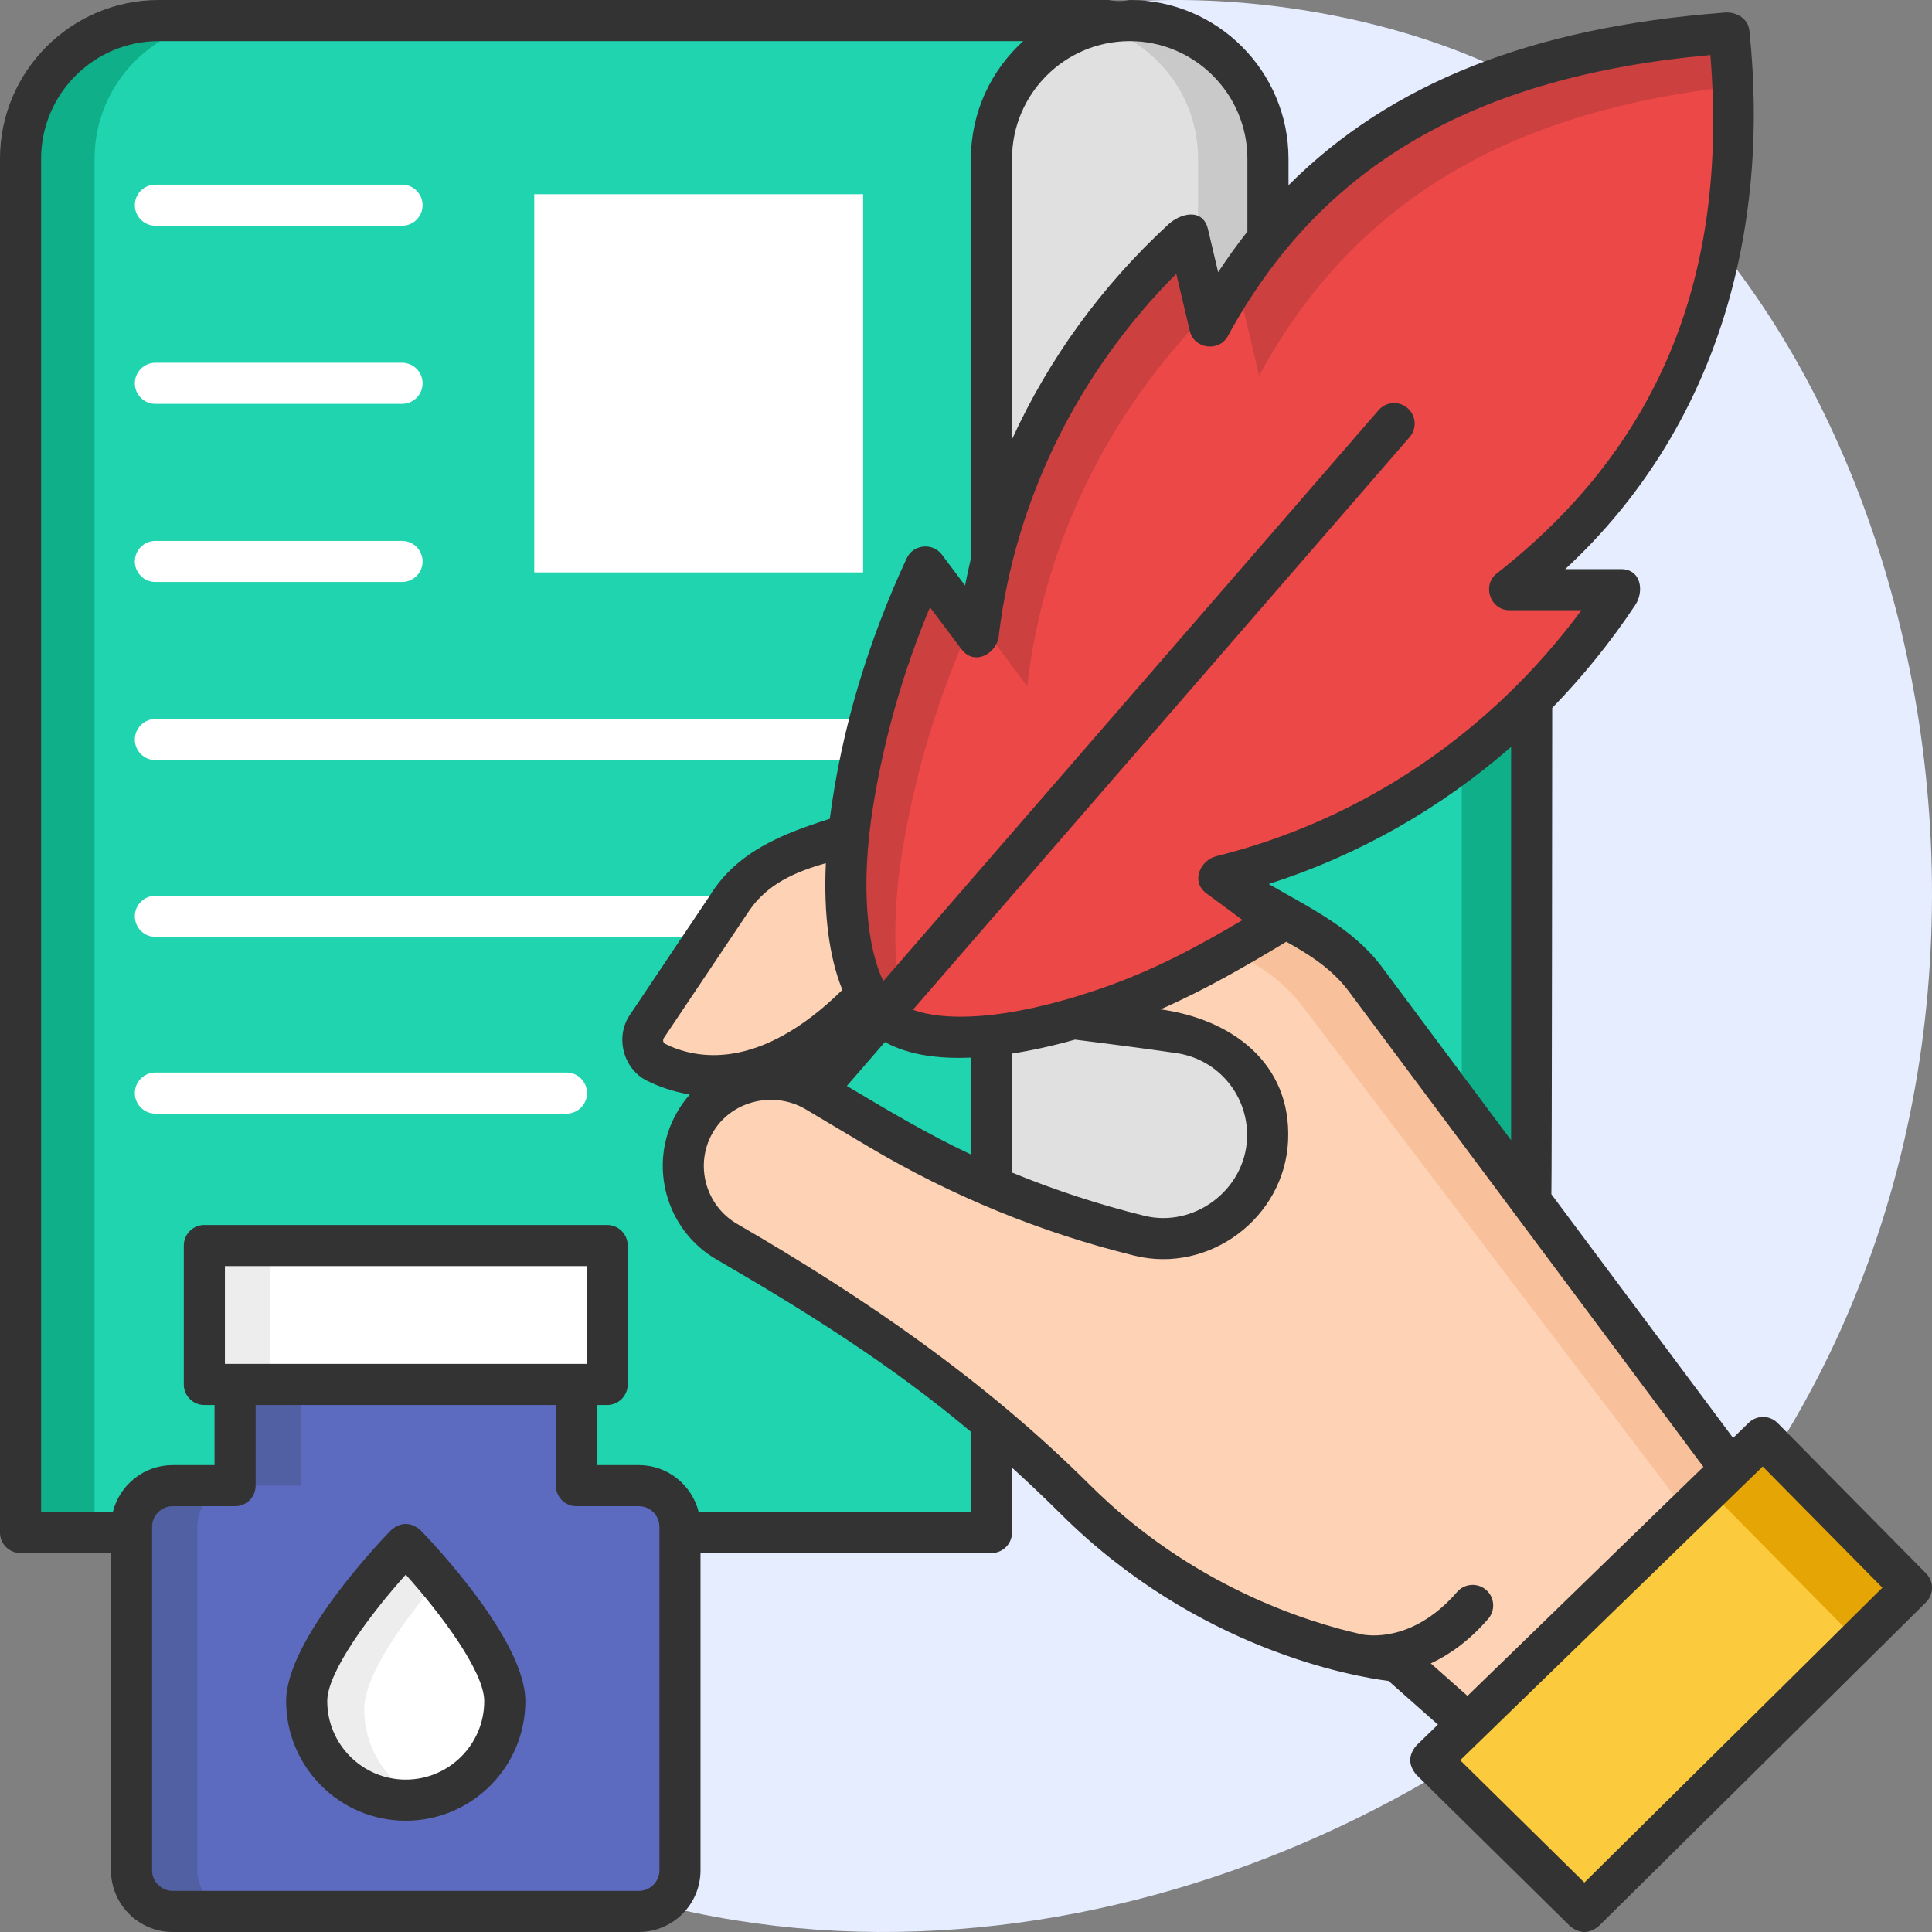 <svg id="Layer_1" enable-background="new 0 0 470 470" height="512" viewBox="0 0 470 470" width="512" xmlns="http://www.w3.org/2000/svg"><rect x="0" y="0" width="470" height="470" fill="#808080" stroke="none"/><g><g><path d="m411.945 380.123c-58.382 68.268-174.157 115.12-276.889 75.156-73.64-28.646-141.542-102.731-134.56-184.077 4.424-51.552 39.255-109.897 91.474-135.484 41.094-20.136 76.474-11.91 99.003-41.857 19.796-26.315 3.602-47.454 20.408-68.425 26.576-33.162 109.019-32.652 159.379-5.707 99.73 53.359 142.644 241.754 41.185 360.394z" fill="#e6edff"/></g><g><g><g><g><g><path d="m241.195 372.813h-236.195v-334.183c0-18.573 15.057-33.63 33.63-33.63h231.062l-28.497 113.435z" fill="#1fd4af"/></g><g><path d="m56.63 5h-18c-18.573 0-33.63 15.057-33.63 33.63v334.183h18v-334.183c0-18.573 15.057-33.63 33.63-33.63z" fill="#0eaf89"/></g></g><g><g><path d="m241.195 318.811h93.132s-25.761-214.764-25.866-214.161c-.002-.023-.004-.046-.005-.069v-65.951c0-18.573-15.057-33.63-33.63-33.63-18.573 0-33.63 15.057-33.63 33.63v280.181z" fill="#e0e0e0"/></g><g><path d="m308.461 104.651c-.002-.023-.004-.046-.005-.069v-65.952c0-18.573-15.057-33.63-33.63-33.63-2.937 0-5.785.379-8.5 1.086 14.458 3.766 25.13 16.908 25.13 32.544v65.951c.002.023.004.046.005.069.105-.603 25.866 214.161 25.866 214.161h17s-25.761-214.764-25.866-214.16z" fill="#c9c9c9"/></g></g><g><g><path d="m308.456 73.019h64.153v213.716c0 17.715-14.361 32.077-32.077 32.077-17.715 0-32.077-14.361-32.077-32.077v-213.716z" fill="#1fd4af"/></g><g><path d="m355.609 73.019v213.716c0 14.772-9.988 27.203-23.577 30.93 2.708.743 5.556 1.147 8.5 1.147 17.715 0 32.077-14.361 32.077-32.077v-213.716z" fill="#0eaf89"/></g></g></g><g><g><path d="m97.804 141.582h-60c-2.761 0-5-2.239-5-5s2.239-5 5-5h60c2.761 0 5 2.239 5 5s-2.238 5-5 5z" fill="#fff"/></g><g><path d="m207.804 184.915h-170c-2.761 0-5-2.239-5-5s2.239-5 5-5h170c2.761 0 5 2.239 5 5s-2.238 5-5 5z" fill="#fff"/></g><g><path d="m207.804 227.915h-170c-2.761 0-5-2.239-5-5s2.239-5 5-5h170c2.761 0 5 2.239 5 5s-2.238 5-5 5z" fill="#fff"/></g><g><path d="m137.804 270.915h-100c-2.761 0-5-2.239-5-5s2.239-5 5-5h100c2.761 0 5 2.239 5 5s-2.238 5-5 5z" fill="#fff"/></g><g><path d="m97.804 98.248h-60c-2.761 0-5-2.239-5-5s2.239-5 5-5h60c2.761 0 5 2.239 5 5s-2.238 5-5 5z" fill="#fff"/></g><g><path d="m97.804 54.915h-60c-2.761 0-5-2.239-5-5s2.239-5 5-5h60c2.761 0 5 2.239 5 5s-2.238 5-5 5z" fill="#fff"/></g></g><g><g><path d="m129.97 47.248h80v92h-80z" fill="#fff"/></g></g></g><g><g><g><path d="m140.227 361.416v-24.62h-83.038v24.62h-15.189c-5.523 0-10 4.477-10 10v83.584c0 5.523 4.477 10 10 10h113.415c5.523 0 10-4.477 10-10v-83.584c0-5.523-4.477-10-10-10z" fill="#5c6bc0"/></g><g><path d="m48 455v-83.584c0-5.523 4.477-10 10-10h15.188v-24.62h-16v24.62h-15.188c-5.523 0-10 4.477-10 10v83.584c0 5.523 4.477 10 10 10h16c-5.523 0-10-4.477-10-10z" fill="#5060a3"/></g></g><g><g><path d="m49.715 303h97.986v33.796h-97.986z" fill="#fff"/></g><g><path d="m49.715 303h16v33.796h-16z" fill="#ededed"/></g></g><g><g><path d="m122.805 413.832c0 13.308-10.788 24.097-24.097 24.097s-24.097-10.788-24.097-24.097c0-13.308 24.097-38.097 24.097-38.097s24.097 24.789 24.097 38.097z" fill="#fff"/></g><g><path d="m88.611 415.832c0-8.914 10.804-22.968 17.943-31.284-4.337-5.201-7.846-8.813-7.846-8.813s-24.097 24.788-24.097 38.097c0 13.308 10.788 24.097 24.097 24.097 1.273 0 2.523-.1 3.742-.291-8.177-3.853-13.839-12.167-13.839-21.806z" fill="#ededed"/></g><g><path d="m98.708 442.929c-16.044 0-29.097-13.053-29.097-29.097 0-14.907 22.9-38.896 25.511-41.582 2.39-2.02 4.781-2.02 7.171 0 2.611 2.687 25.511 26.675 25.511 41.582 0 16.044-13.052 29.097-29.096 29.097zm.001-59.863c-8.522 9.488-19.098 23.616-19.098 30.767 0 10.53 8.567 19.097 19.097 19.097s19.097-8.567 19.097-19.097c-.001-7.163-10.574-21.286-19.096-30.767z" fill="#333"/></g></g></g><g><g><g><g><path d="m168.943 273.235c5.86-10.389 19.122-13.919 29.372-7.819l15.453 9.198c19.736 11.748 41.102 20.509 63.405 25.998 15.424 3.796 30.469-7.456 31.186-23.324.584-12.933-8.724-24.221-21.538-26.066-33.817-4.869-76.28-8.993-76.28-8.993-23.55 24.578-42.142 20.582-50.963 16.182-3.21-1.602-4.234-5.697-2.237-8.676l20.696-30.868c3.776-5.632 9.348-9.818 15.808-11.877l41.826-13.331c10.759-3.429 22.467-2.151 32.233 3.52l52.282 30.359c4.674 2.714 8.75 6.347 11.98 10.68l96.207 129.024-56.38 65.287-32.052-28.391s-42.41-3.613-78.344-39.368c-21.509-21.402-45.628-40.016-71.881-55.229l-12.92-7.487c-10.069-5.833-13.57-18.683-7.853-28.819z" fill="#fdd2b5"/></g><g><path d="m220.671 200.66c10.759-3.429 22.467-2.151 32.233 3.52l52.282 30.359c4.674 2.714 8.75 6.347 11.98 10.68l101.352 133.436 9.855-11.412-96.207-129.024c-3.231-4.333-7.306-7.966-11.98-10.68l-52.282-30.359c-9.766-5.671-21.473-6.949-32.233-3.52l-41.826 13.331c-3.613 1.152-6.932 2.989-9.831 5.353z" fill="#f9c19b"/></g></g><g><g><path d="m348.073 428.195 80.825-78.488 36.102 36.568-79.56 78.725z" fill="#fcca3d"/></g><g><path d="m451.932 399.206 13.068-12.931-36.102-36.569-13.19 12.809z" fill="#e5a505"/></g></g></g><g><g><g><path d="m420.612 8c-.375.027-.75.055-1.125.083-55.16 4.221-98.952 23.043-125.177 71.29l-5.298-22.418c-.444.425-.9.853-1.367 1.283-27.316 25.13-45.155 58.834-49.615 95.618l-.131 1.082-12.787-17.038c-8.296 17.828-14.29 36.941-17.576 57.009-4.053 24.753-.869 45.507 7.801 52.628 8.669 7.121 29.064 6.165 53.258-2.044 16.023-5.437 28.697-12.781 42.669-21.235l-14.807-10.953.622-.155c39.766-9.892 73.935-34.688 96.577-68.741.22-.331.438-.651.653-.959l-27.115.001c42.296-33.126 58.137-77.357 53.901-130.216-.14-1.743-.301-3.488-.483-5.235z" fill="#ed4848"/></g><g><path d="m301.012 68.955 5.298 22.418c24.631-45.315 64.761-64.67 115.25-70.353-.111-2.576-.257-5.167-.467-7.786-.14-1.743-.3-3.488-.482-5.234-.375.027-.75.055-1.125.083-51.458 3.938-93.015 20.592-119.654 61.978.402-.37.798-.739 1.18-1.106z" fill="#cc4040"/></g><g><path d="m219.536 206.909c3.134-19.141 8.737-37.409 16.446-54.525l-10.87-14.484c-8.296 17.828-14.29 36.941-17.576 57.009-4.053 24.753-.869 45.507 7.801 52.628 1.636 1.344 3.691 2.399 6.109 3.174-3.984-10.073-4.844-25.888-1.91-43.802z" fill="#cc4040"/></g><g><path d="m249.899 166.939.131-1.082c4.12-33.97 19.656-65.307 43.521-89.697l-4.539-19.204c-.443.425-.9.853-1.367 1.283-26.74 24.599-44.389 57.418-49.307 93.296z" fill="#cc4040"/></g></g></g></g></g><path d="m468.559 382.762-36.103-36.568c-1.932-1.955-5.073-1.986-7.042-.074l-3.802 3.692-44.208-59.286c.13-1.266.204-118.307.204-118.307 7.419-7.623 14.195-15.992 20.211-25.04 2.165-3.258 1.524-8.727-3.511-8.727h-13.532c36.818-34.096 49.952-81.936 44.808-130.971-.335-3.209-3.56-4.81-6.479-4.382-46.396 3.55-80.815 17.097-105.65 41.97v-6.438c0-21.301-17.329-38.63-38.63-38.63-1.728.339-3.438.339-5.133 0h-231.062c-21.301-.001-38.63 17.328-38.63 38.629v334.184c0 2.761 2.239 5 5 5h22v77.186c0 8.271 6.729 15 15 15h113.416c8.271 0 15-6.729 15-15v-77.187h70.78c2.762 0 5-2.239 5-5v-15.776c4.036 3.661 7.997 7.419 11.875 11.278 33.146 32.981 71.193 39.529 79.741 40.617l11.986 10.617-5.209 5.058c-2.014 2.376-2.022 4.759-.025 7.149l37.367 36.806c2.343 1.92 4.685 1.917 7.025-.008l79.561-78.725c1.962-1.941 1.98-5.103.042-7.067zm-52.469-369.378c.007.083.014.167.02.25 4.321 53.916-12.688 95.092-51.999 125.88-3.662 2.869-1.571 8.937 3.083 8.937h17.521c-22.125 29.907-53.386 51.028-88.843 59.848-3.928 1.007-6.24 6.178-2.389 9.026l8.783 6.498c-11.53 6.822-22.172 12.49-35.278 16.937-22.639 7.682-37.462 7.652-44.892 4.874l120.832-139.298c1.81-2.086 1.585-5.244-.501-7.053s-5.243-1.587-7.054.5l-120.486 138.899c-3.801-7.866-5.736-22.698-2.417-42.964 2.698-16.474 7.32-32.579 13.767-47.989l7.663 10.211c3.192 4.255 8.802.952 9.094-3.481 3.991-32.91 19.24-63.858 43.161-87.856l3.29 13.921c1.035 4.374 7.111 5.189 9.259 1.238 22.501-41.398 59.861-63.188 117.386-68.378zm-48.482 168.309v95.694l-31.434-42.156c-7.006-9.395-17.647-14.435-27.532-20.176 21.746-6.947 41.761-18.324 58.966-33.362zm-81.501 74.48c10.31 1.484 17.728 10.465 17.256 20.891-.561 12.433-12.866 21.683-24.995 18.694-10.994-2.706-21.743-6.221-32.173-10.509v-28.951c4.795-.742 9.916-1.869 15.317-3.388 9.053 1.119 17.328 2.216 24.595 3.263zm-49.912 1.122v23.55c-10.44-4.892-20.295-10.78-30.187-16.668l9.266-10.682c6.265 3.457 13.915 4.067 20.921 3.8zm38.63-247.295c15.786 0 28.63 12.844 28.63 28.63v17.702c-2.485 3.153-4.859 6.445-7.115 9.891l-2.462-10.418c-1.271-5.375-6.756-3.88-9.619-1.247-16.249 14.949-29.141 32.784-38.063 52.304v-68.232c-.001-15.787 12.843-28.63 28.629-28.63zm-114.409 445c0 2.757-2.243 5-5 5h-113.416c-2.757 0-5-2.243-5-5v-83.584c0-2.757 2.243-5 5-5h15.188c2.761 0 5-2.239 5-5v-19.62h73.038v19.62c0 2.761 2.239 5 5 5h15.189c2.757 0 5 2.243 5 5v83.584zm-105.701-123.204v-23.796h87.985v23.796zm181.48 36.018h-66.235c-1.62-6.534-7.517-11.398-14.544-11.398h-10.189v-14.62h2.474c2.761 0 5-2.239 5-5v-33.796c0-2.761-2.239-5-5-5h-97.986c-2.761 0-5 2.239-5 5v33.796c0 2.761 2.239 5 5 5h2.474v14.62h-10.189c-7.027 0-12.925 4.864-14.544 11.398h-17.456v-.814-328.37c0-15.787 12.843-28.63 28.63-28.63h210.29c-7.81 7.073-12.724 17.288-12.724 28.63v97.224c-.522 2.183-1 4.377-1.427 6.583l-5.657-7.538c-2.229-2.971-6.965-2.476-8.532.892-9.272 19.926-15.898 41.546-18.712 63.396-11.514 3.669-22.588 7.96-29.211 18.729-6.489 9.679-12.978 19.357-19.467 29.036-3.596 5.363-1.572 13.075 4.157 15.935 2.743 1.368 6.281 2.681 10.464 3.369-1.214 1.375-2.297 2.886-3.221 4.524-7.028 12.459-2.676 28.431 9.701 35.603 21.679 12.562 42.67 25.758 61.906 41.929v19.502zm-31.273-127.008c-20.261 19.943-35.629 16.866-43.112 13.132-.522-.365-.627-.838-.316-1.418l20.695-30.868c4.438-6.619 11.358-9.586 18.714-11.663-.576 12.343.83 22.969 4.019 30.817zm143.15 163.855c4.476-2.088 9.274-5.443 13.95-10.83 1.811-2.085 1.588-5.243-.498-7.054-2.085-1.81-5.243-1.587-7.053.498-9.903 11.407-19.922 10.854-22.928 10.37-13.885-3.056-41.792-11.913-66.42-36.418-25.599-25.472-54.705-45.467-85.82-63.498-7.661-4.439-10.355-14.325-6.005-22.038 4.438-7.867 14.731-10.394 22.495-5.958l15.418 9.178c20.176 12.009 41.967 20.944 64.767 26.556 18.214 4.484 36.531-9.27 37.376-27.953.862-19.065-13.943-29.614-31.039-31.977 10.608-4.625 20.685-10.449 30.603-16.438 5.788 3.213 11.212 6.703 15.24 12.107l86.22 115.629-57.385 55.725zm37.36 53.313-30.208-29.754 73.6-71.472 29.109 29.485z" fill="#333"/></g></svg>
